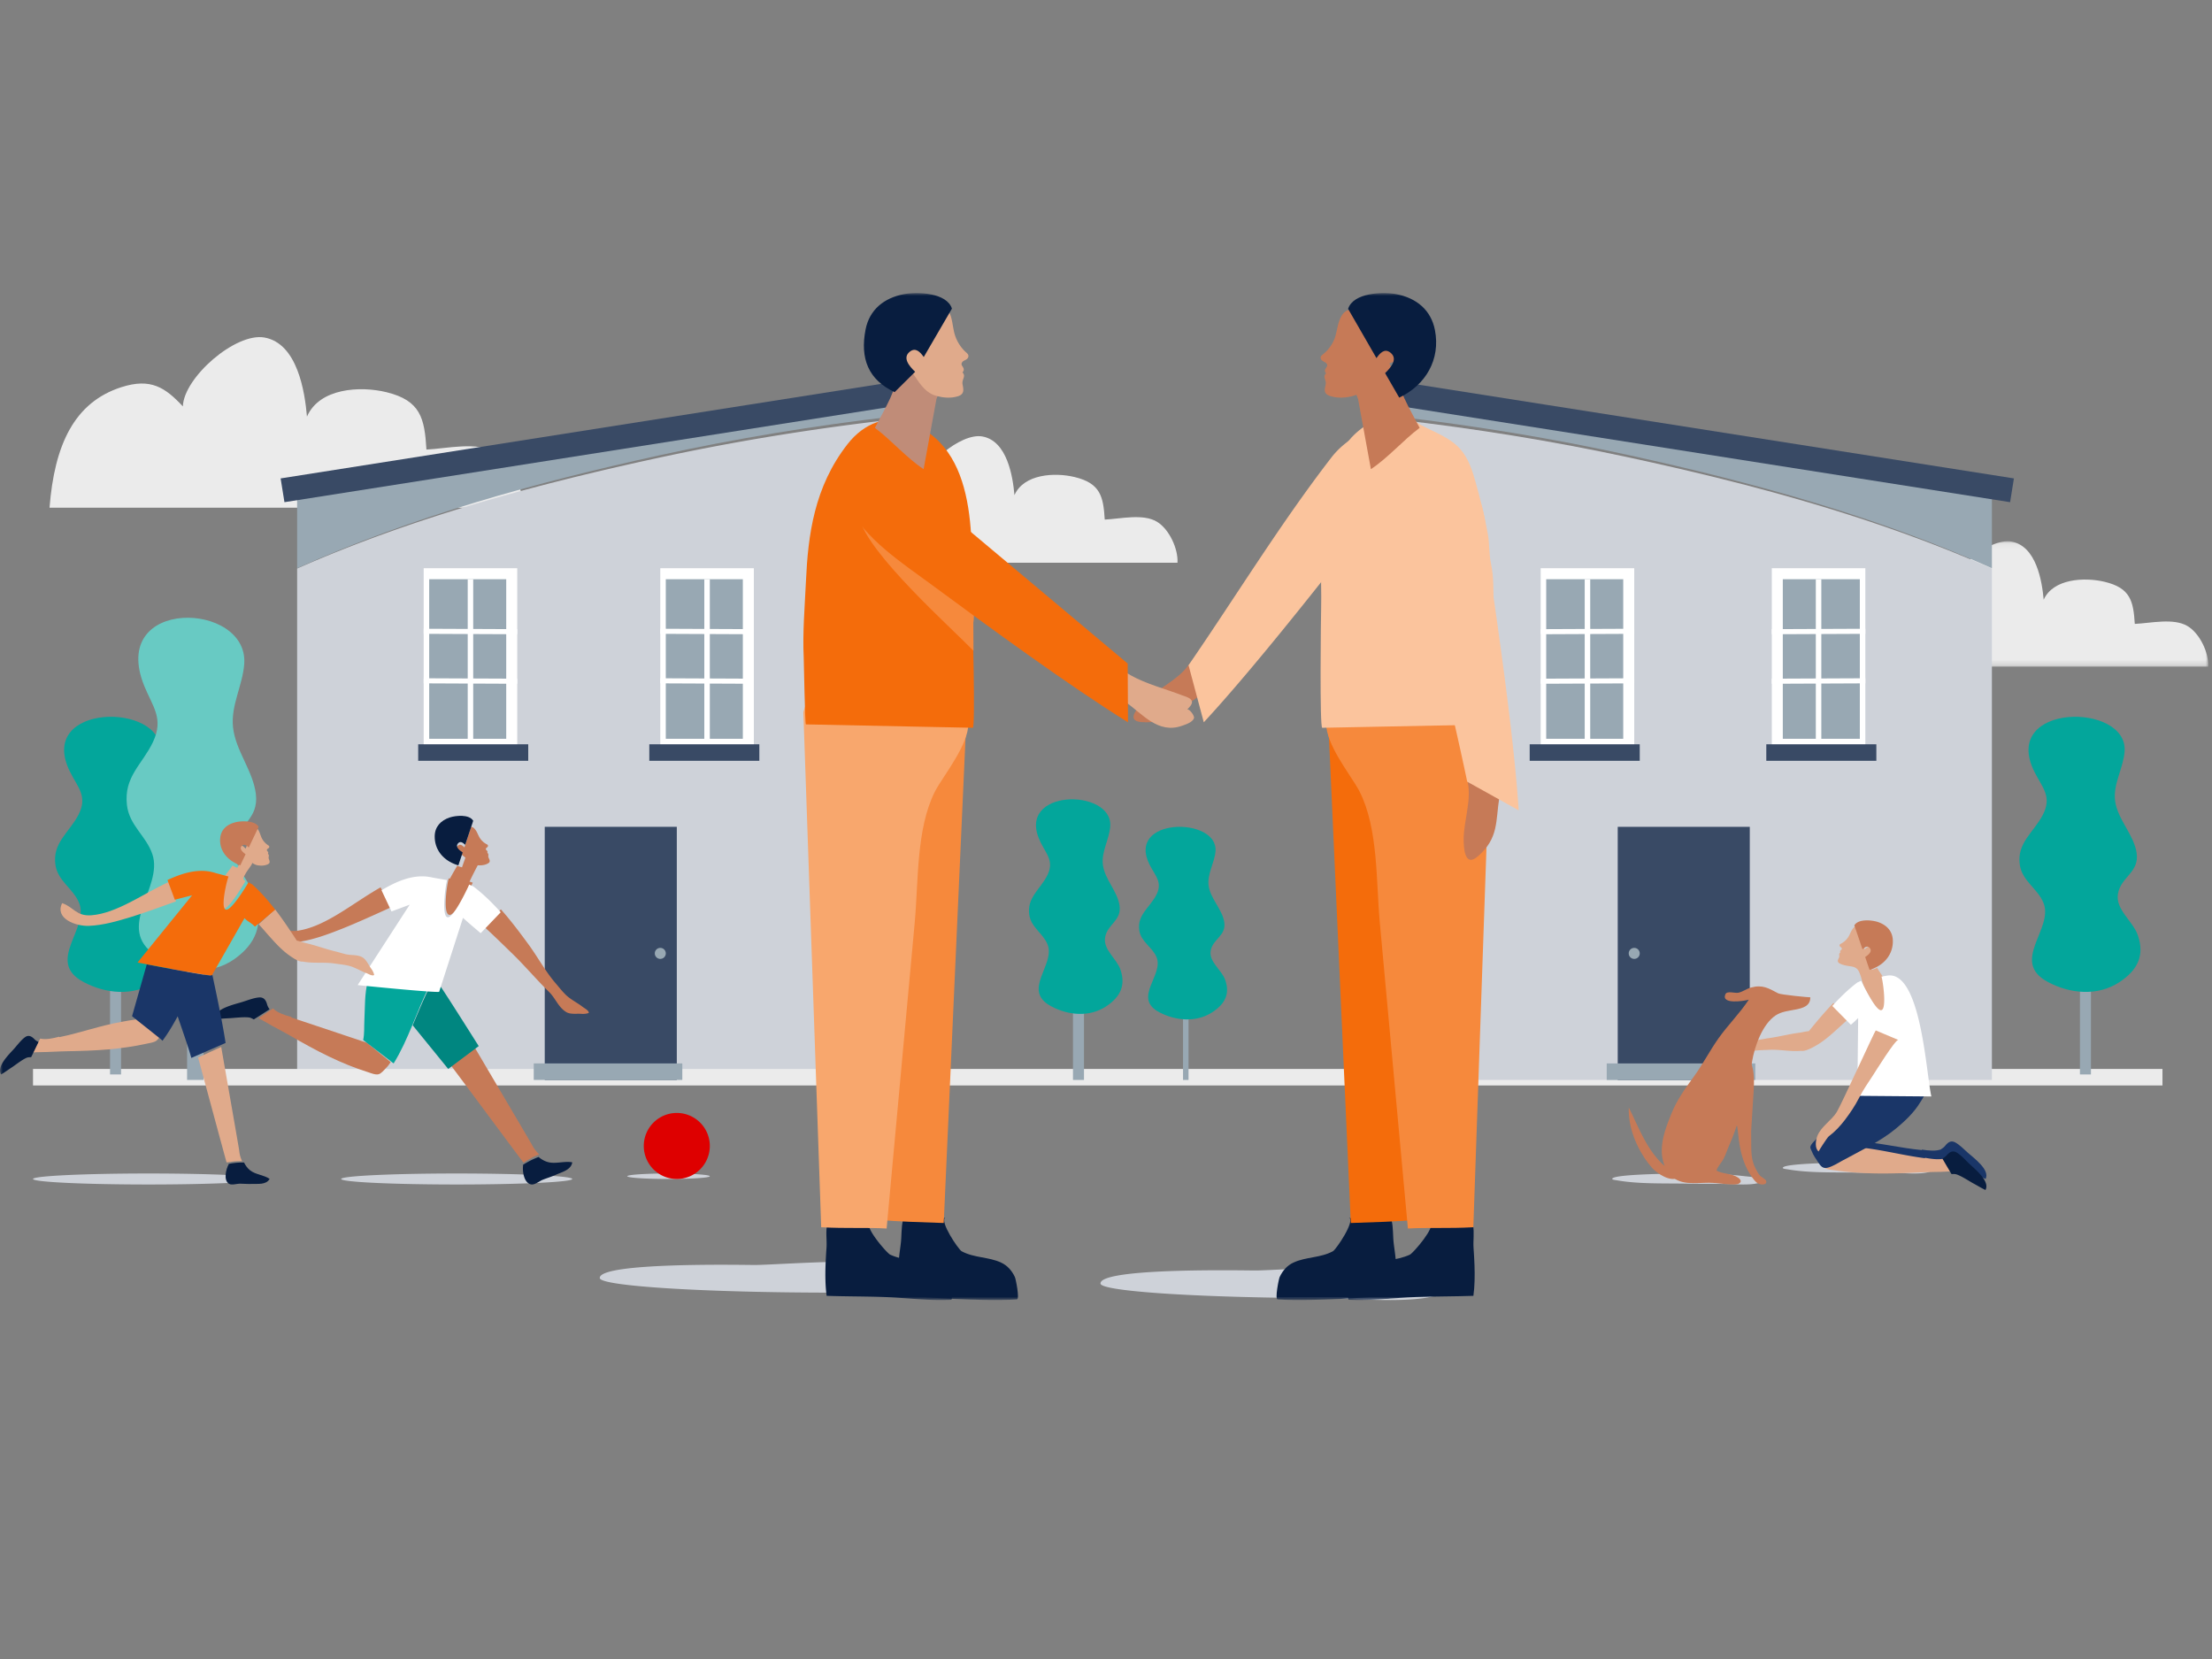 <svg width="400" height="300" xmlns="http://www.w3.org/2000/svg" xmlns:xlink="http://www.w3.org/1999/xlink"><rect width="100%" height="100%" fill="#808080" stroke="none"/><defs><path id="a" d="M.725.097h65.261v22.678H.725z"/><path id="c" d="M0 182.09h399.005V0H0z"/></defs><g transform="translate(0 53)" fill="none" fill-rule="evenodd"><path d="M349.253 158.488c.07.84-3.618.724-4.245.693-3.035-.149-6.139-.07-9.191-.13-4.037-.078-8.626.093-12.574-.602-.16-.027-.84-.081-.855-.249-.092-1.042 15.547-1.021 17.513-.965 2.187.063 4.384.23 6.542.48.464.053 2.545.195 2.768.635a.377.377 0 01.042.138" fill="#CED2D9"/><path d="M355.857 155.457c-.702-.626-1.477-1.43-2.291-1.874-.765-.418-1.324-.012-1.804.595-.212.267-.468.471-.751.633 0 .006.009.015.014.023-.985.374-2.299.232-3.49.05l-.004.087c-3.882-.368-7.675-1.338-11.58-1.587-.814-.053-1.772-.144-2.73-.15l-3.868 3.915c.156.19.345.383.578.56.436.346 1.288.35 1.821.41 2.391.27 4.797.338 7.185.272 2.488-.068 5.106-.3 7.567-.55.321-.034.644-.061.97-.088.868-.076 1.741-.144 2.616-.2.76-.041 1.713-.197 2.54-.216.05.08.105.163.156.243.201-.024.397-.037.58-.039.742 0 2.734 1.208 3.406 1.535.793.38 1.493.788 2.286 1.123.833-1.66-2.122-3.78-3.201-4.742" fill="#1A3668"/><path d="M336.282 154.486c3.997.4 7.848 1.451 11.82 1.957l.005-.079c1.215.22 2.559.406 3.585.106.51.787 1.023 1.575 1.542 2.359-.85-.019-1.833.081-2.615.087-.901.012-1.799.035-2.695.067-.333.011-.666.02-.997.037-2.536.122-5.233.218-7.79.172-2.453-.044-4.919-.214-7.362-.565-.545-.077-1.418-.117-1.853-.452a3.387 3.387 0 01-.569-.54l4.135-3.406c.982.047 1.962.172 2.794.257" fill="#E0AA8B"/><path d="M89.588 28.81c-3.324-2.022-8.69-.697-12.475-.515-.336-5.658-1.047-8.861-7.225-10.374-4.75-1.162-12.128-.758-14.379 4.417-.384-4.471-1.71-13.223-7.683-14.303-5.215-.942-14.585 7.218-14.76 12.45-3.183-3.407-5.8-5.181-11.12-3.472C13.41 19.756 9.85 27.455 8.956 38.806h85.558c.202-3.373-1.98-8.204-4.926-9.997M209.202 41.339c-2.512-1.5-6.568-.517-9.43-.382-.253-4.197-.79-6.574-5.46-7.696-3.589-.863-9.166-.563-10.867 3.276-.29-3.317-1.293-9.81-5.808-10.61-3.941-.7-11.023 5.355-11.154 9.236-2.406-2.528-4.386-3.844-8.406-2.576-6.45 2.035-9.14 7.748-9.818 16.17h64.667c.151-2.504-1.499-6.088-3.724-7.418" fill="#EBEBEB"/><g transform="translate(333.333 44.776)"><mask id="b" fill="#fff"><use xlink:href="#a"/></mask><path d="M62.22 15.425c-2.535-1.486-6.628-.512-9.515-.379-.256-4.159-.798-6.514-5.51-7.626-3.622-.854-9.25-.558-10.966 3.247C35.936 7.38 34.925.945 30.37.152 26.392-.54 19.246 5.46 19.114 9.305c-2.428-2.504-4.425-3.809-8.482-2.553C4.124 8.77 1.408 14.43.725 22.775h65.252c.153-2.48-1.512-6.032-3.758-7.35" fill="#EBEBEB" mask="url(#b)"/></g><path d="M47.761 160.198c0 .55-9.355.996-20.896.996-11.54 0-20.895-.445-20.895-.996 0-.549 9.355-.994 20.895-.994s20.896.445 20.896.994M103.483 160.198c0 .55-9.356.996-20.896.996-11.54 0-20.895-.445-20.895-.996 0-.549 9.355-.994 20.895-.994s20.896.445 20.896.994M128.358 159.7c0 .275-3.34.499-7.463.499-4.121 0-7.462-.223-7.462-.498s3.34-.497 7.462-.497 7.463.221 7.463.497M119.251 29.75c-22.397 4.837-44.564 10.812-65.52 20.057v92.482h107.463V22.886c-14.042 1.62-28.024 3.858-41.943 6.864M171.143 178.543c-.133 3.838-17.912 2.207-20.375 2.207-23.314 0-42.225-1.178-42.31-2.633-.166-2.901 25.796-2.373 27.965-2.368 4.933.013 34.909-2.609 34.72 2.794M261.69 179.538c-.133 3.838-17.911 2.207-20.375 2.207-23.313 0-42.225-1.178-42.31-2.633-.166-2.901 25.796-2.373 27.965-2.368 4.933.013 34.909-2.609 34.72 2.794M318.407 160.478c.07.84-3.618.724-4.245.693-3.035-.149-6.139-.07-9.19-.13-4.038-.078-8.627.093-12.575-.601-.16-.028-.839-.082-.854-.25-.093-1.042 15.546-1.02 17.512-.965 2.187.063 4.385.23 6.542.48.464.053 2.545.195 2.768.635a.377.377 0 01.042.138" fill="#CED2D9"/><mask id="d" fill="#fff"><use xlink:href="#c"/></mask><path fill="#EBEBEB" mask="url(#d)" d="M5.97 143.284h385.075v-2.985H5.97z"/><path fill="#98A8B3" mask="url(#d)" d="M19.9 141.294h1.99v-24.876H19.9zM161.194 22.345v-3.44L53.731 35.685v14.066c20.956-9.41 43.124-15.494 65.52-20.418 13.92-3.06 27.902-5.34 41.943-6.988"/><path fill="#394A65" mask="url(#d)" d="M163.184 20.22L51.437 37.81l-.69-4.298L162.493 15.92z"/><path fill="#FFF" mask="url(#d)" d="M76.617 82.587h16.915V49.751H76.617z"/><path fill="#394A65" mask="url(#d)" d="M98.507 142.289h23.881V96.517h-23.88z"/><path fill="#98A8B3" mask="url(#d)" d="M77.612 80.597h13.93V51.741h-13.93z"/><path fill="#FFF" mask="url(#d)" d="M84.577 82.587h.995V51.741h-.995z"/><path fill="#FFF" mask="url(#d)" d="M93.532 70.647v-.92l-16.915-.075v.92zM93.532 61.692v-.92l-16.915-.075v.92z"/><path fill="#394A65" mask="url(#d)" d="M75.622 84.577h19.9v-2.985h-19.9z"/><path fill="#98A8B3" mask="url(#d)" d="M96.517 142.289h26.866v-2.986H96.517z"/><path fill="#FFF" mask="url(#d)" d="M119.403 82.587h16.915V49.751h-16.915z"/><path fill="#98A8B3" mask="url(#d)" d="M120.398 80.597h13.93V51.741h-13.93z"/><path fill="#FFF" mask="url(#d)" d="M127.363 82.587h.995V51.741h-.995z"/><path fill="#FFF" mask="url(#d)" d="M136.318 70.647v-.92l-16.915-.075v.92zM136.318 61.692v-.92l-16.915-.075v.92z"/><path fill="#394A65" mask="url(#d)" d="M117.413 84.577h19.9v-2.985h-19.9z"/><path d="M120.398 119.403a.994.994 0 11-1.989.001.994.994 0 011.989-.001" fill="#98A8B3" mask="url(#d)"/><path d="M294.679 29.75c22.397 4.837 44.564 10.812 65.52 20.057v92.482H252.736V22.886c14.042 1.62 28.024 3.858 41.943 6.864" fill="#CED2D9" mask="url(#d)"/><path d="M252.736 22.345v-3.44L360.2 35.685v14.066c-20.955-9.41-43.123-15.494-65.52-20.418-13.919-3.06-27.901-5.34-41.943-6.988" fill="#98A8B3" mask="url(#d)"/><path fill="#394A65" mask="url(#d)" d="M251.741 20.22L363.49 37.81l.69-4.298L252.432 15.92z"/><path fill="#FFF" mask="url(#d)" d="M320.398 82.587h16.915V49.751h-16.915z"/><path fill="#394A65" mask="url(#d)" d="M292.537 142.289h23.88V96.517h-23.88z"/><path fill="#98A8B3" mask="url(#d)" d="M322.388 80.597h13.93V51.741h-13.93z"/><path fill="#FFF" mask="url(#d)" d="M328.358 82.587h.995V51.741h-.995z"/><path fill="#FFF" mask="url(#d)" d="M320.398 70.647v-.92l16.915-.075v.92zM320.398 61.692v-.92l16.915-.075v.92z"/><path fill="#394A65" mask="url(#d)" d="M319.403 84.577h19.9v-2.985h-19.9z"/><path fill="#FFF" mask="url(#d)" d="M278.607 82.587h16.915V49.751h-16.915z"/><path fill="#98A8B3" mask="url(#d)" d="M279.602 80.597h13.93V51.741h-13.93z"/><path fill="#FFF" mask="url(#d)" d="M286.567 82.587h.995V51.741h-.995z"/><path fill="#FFF" mask="url(#d)" d="M278.607 70.647v-.92l16.915-.075v.92zM278.607 61.692v-.92l16.915-.075v.92z"/><path fill="#394A65" mask="url(#d)" d="M276.617 84.577h19.9v-2.985h-19.9z"/><path d="M294.527 119.403a.994.994 0 101.99.001.994.994 0 00-1.99-.001" fill="#98A8B3" mask="url(#d)"/><path d="M28.97 82.89c.657-8.936-22.489-8.84-16.333 3.632 1.419 2.87 3.301 4.493 1.52 7.877-1.68 3.183-4.722 5.047-4.132 9.013.428 2.914 3.2 4.248 4.27 6.84 1.933 4.684-6.156 10.616.82 14.332 3.975 2.12 8.966 2.61 12.888.038 3.47-2.276 4.572-4.965 3.366-8.49-.89-2.598-4.094-4.645-3.596-7.517.535-3.091 3.924-3.83 3.368-7.421-.51-3.285-3.447-6.04-3.884-9.352-.404-3.063 1.489-5.913 1.714-8.953" fill="#03A69B" mask="url(#d)"/><path fill="#98A8B3" mask="url(#d)" d="M194.03 142.289h1.99v-19.9h-1.99z"/><path d="M200.767 96.435c.509-6.97-17.377-6.894-12.62 2.833 1.095 2.24 2.551 3.504 1.175 6.145-1.299 2.482-3.65 3.935-3.195 7.03.332 2.272 2.475 3.313 3.3 5.334 1.495 3.654-4.756 8.28.635 11.18 3.07 1.653 6.927 2.036 9.959.03 2.68-1.775 3.531-3.873 2.6-6.623-.688-2.027-3.163-3.624-2.78-5.864.415-2.411 3.032-2.986 2.603-5.788-.393-2.561-2.662-4.712-3.001-7.295-.312-2.388 1.15-4.61 1.324-6.982" fill="#03A69B" mask="url(#d)"/><path fill="#98A8B3" mask="url(#d)" d="M213.93 142.289h.995v-17.91h-.995z"/><path d="M219.804 100.907c.478-6.253-16.357-6.186-11.88 2.544 1.032 2.008 2.4 3.145 1.105 5.513-1.22 2.23-3.433 3.534-3.005 6.31.312 2.04 2.329 2.974 3.105 4.787 1.408 3.28-4.477 7.432.596 10.034 2.892 1.482 6.523 1.827 9.375.026 2.523-1.592 3.325-3.475 2.448-5.942-.648-1.82-2.98-3.253-2.617-5.263.39-2.164 2.854-2.681 2.45-5.195-.37-2.299-2.506-4.23-2.823-6.547-.295-2.144 1.082-4.137 1.246-6.267" fill="#03A69B" mask="url(#d)"/><path fill="#98A8B3" mask="url(#d)" d="M33.83 142.289h2.986v-32.836H33.83z"/><path d="M44.162 67.095c.868-11.393-24.654-12.211-18.062 3.978 1.517 3.726 3.568 5.876 1.552 10.13-1.902 4-5.285 6.258-4.7 11.354.428 3.74 3.464 5.557 4.601 8.912 2.061 6.067-6.952 13.319.681 18.354 4.348 2.87 9.846 3.7 14.21.571 3.859-2.768 5.117-6.16 3.842-10.713-.941-3.357-4.441-6.104-3.848-9.755.639-3.928 4.385-4.735 3.83-9.349-.51-4.217-3.704-7.86-4.135-12.11-.396-3.931 1.734-7.496 2.03-11.372" fill="#68CAC3" mask="url(#d)"/><path fill="#98A8B3" mask="url(#d)" d="M290.547 142.289h26.866v-2.986h-26.866zM376.12 141.294h1.99v-24.876h-1.99z"/><path d="M384.195 82.89c.656-8.936-22.488-8.84-16.333 3.632 1.419 2.87 3.3 4.493 1.518 7.877-1.678 3.183-4.72 5.047-4.132 9.013.43 2.914 3.201 4.248 4.27 6.84 1.937 4.684-6.156 10.616.821 14.332 3.974 2.12 8.966 2.61 12.89.038 3.469-2.276 4.57-4.965 3.364-8.49-.891-2.598-4.094-4.645-3.598-7.517.537-3.091 3.924-3.83 3.37-7.421-.51-3.285-3.446-6.04-3.884-9.352-.404-3.063 1.489-5.913 1.714-8.953" fill="#03A69B" mask="url(#d)"/><path d="M217.835 65.717c1.662-.227 3.405.38 3.909 2.275.95 3.573-2.956 3.54-5.046 4.978-3.558 2.444-5.398 4.978-10.3 4.605-3.04-.23-.425-2.867.655-3.873 2.35-2.18 5.957-3.766 7.797-6.355.613-.864 1.779-1.467 2.985-1.63" fill="#C67A57" mask="url(#d)"/><path d="M242.865 27.53c2.007-1.717 4.686-3.133 6.972-2.501 3.034.84 4.573 5.72 3.608 8.433-1.416 3.985-5.731 7.613-8.312 10.905-7.636 9.74-19.105 24.242-27.449 33.245l-2.759-10.32c8.598-12.494 16.633-25.665 25.91-37.658a14.615 14.615 0 012.03-2.104" fill="#FBC49D" mask="url(#d)"/><path d="M213.733 78.248c.654-.23 1.947-.632 2.175-1.388.141-.47-.958-1.862-1.263-1.512.33-.378 1.03-.962.892-1.534-.147-.613-1.284-.896-1.804-1.095-3.018-1.158-6.49-2.04-9.278-3.612-.917-.516-3.232-2.283-4.248-.969-1.057 1.367 2.219 5.02 3.288 5.77 3.118 2.19 5.901 5.861 10.238 4.34" fill="#E0AA8B" mask="url(#d)"/><path d="M183.522 177.921c-.585-1.229-1.397-2.092-2.484-2.602-2.258-1.058-4.886-.829-7.145-2.055-.57-.304-4.101-5.512-2.924-6.1-2.282 1.135-5.237.288-7.678.456-.344 1.4-.219 2.966-.414 4.38-.146 1.078-.294 2.221-.415 3.372-.208 1.99-.336 4.024-.241 5.882 3.508.121 6.93.504 10.329.633 3.813.143 7.641.325 11.338.087.535-.032-.203-3.71-.366-4.053" fill="#081D3F" mask="url(#d)"/><path d="M171.288 178.245c-.699-1.153-1.602-1.96-2.77-2.442-2.42-.995-5.125-.783-7.557-1.93-.613-.291-4.8-5.165-3.625-5.714-2.278 1.058-5.273.256-7.786.41-.251 1.308 0 2.773-.094 4.098a88.495 88.495 0 00-.173 3.158c-.063 1.862-.038 3.765.202 5.502 3.644.124 6.86.092 10.388.218 3.962.138 8.298.711 12.108.497.55-.033-.495-3.478-.693-3.797" fill="#081D3F" mask="url(#d)"/><path d="M174.594 80.534c.565-3.396 1.227-5.497-1.21-7.757-1.894-1.76-4.37-2.966-6.663-4.267-5.66-3.216-13.55-5.513-15.477 3.583l7.539 95.524c4.522.302 6.87.38 11.875.542l3.936-87.625z" fill="#F6893C" mask="url(#d)"/><path d="M170.98 87.042c2.438-3.73 5.65-8.775 3.358-11.738-2.623-3.384-9.804-.264-13.539-2.56-5.47-3.365-13.2-5.893-15.525 3.054l3.225 93.128c4.523.25 8.26.023 11.832.228l2.771-30.189 2.312-25.186c.683-7.418.254-16.916 3.647-23.631.414-.818 1.123-1.894 1.919-3.106" fill="#F8A76D" mask="url(#d)"/><path d="M145.336 65.89c-.217-4.48.185-9.06.409-13.852.377-8.192 1.45-17 7.561-24.78 2.882-3.672 7.178-5.475 11.615-3.658 12.936 5.303 10.51 23.91 10.903 33.68.059 1.524.574 21.338.09 21.327l-30.182-.616c-.184-.05-.344-11.02-.396-12.1" fill="#F46C0B" mask="url(#d)"/><path d="M176.008 59.633c.474-2.867-.698-7.98-.999-10.442-.69-5.652-8.219-12.98-13.137-15.634-5.247-2.832-7.382 3.327-6.427 7.242 1.545 6.334 16.36 19.532 20.59 23.878" fill="#F6893C" mask="url(#d)"/><path d="M166.576 35.653c-2.776-2.62-7.351-12.272-11.839-9.177-2.938 2.024-3.093 8.64-1.46 11.824 3.192 6.238 9.824 10.47 15.343 14.546 9.966 7.361 24.9 18.295 35.36 24.766l-.058-10.618-37.346-31.341z" fill="#F46C0B" mask="url(#d)"/><path d="M167.02 31.84c-3.19-2.118-5.806-5.226-8.811-7.472.935-1.784 1.926-3.535 2.775-5.37.305-.663 2.859-7.122 3.208-7.057l7.947 1.476c-.693-.13-2.53 5.116-2.801 5.744" fill="#C08C78" mask="url(#d)"/><path d="M171.611 3.362c-1.483-3.047-4.902-.347-6.3 1.624-.766 1.083-1.519 1.419-2.66 1.987-1.016.508-2.05 1.131-2.366 2.34-.138.526-.15 1.696.265 2.07.24.212.83.222 1.136.295 1.453.344 2.02 1.487 3.036 2.483.463.454.794 1.018 1.18 1.57.81 1.163 1.737 2.286 3.093 2.746 1.31.441 2.871.613 4.252.17 1.168-.377 1.002-1.181.817-2.125-.18-.958.672-1.412-.012-2.18.728-.879-.58-1.153-.036-1.87.265-.352.855-.36 1.052-.84.203-.487-.183-.733-.497-1.03a1.594 1.594 0 01-.068-.06 7.21 7.21 0 01-1.925-3.311c-.14-.57-.228-1.123-.327-1.67-.02-.108-.037-.217-.059-.324-.121-.632-.281-1.254-.58-1.875" fill="#E0AA8B" mask="url(#d)"/><path d="M164.543 10.578c1.02-.788 1.838.037 2.5.985l5.096-8.756c-.928-2.898-6.233-3.069-8.665-2.619-3.627.684-6.248 2.821-6.948 6.383-1.03 5.24.483 9.096 5.248 11.34l3.713-3.679c-1.13-1.072-2.342-2.576-.944-3.654M231.404 177.921c.585-1.229 1.396-2.092 2.483-2.603 2.259-1.057 4.885-.828 7.146-2.054.57-.304 4.1-5.512 2.923-6.1 2.283 1.135 5.238.288 7.678.456.345 1.4.218 2.966.413 4.38.148 1.078.297 2.221.416 3.372.208 1.99.335 4.024.243 5.88-3.51.123-6.934.506-10.331.635-3.812.143-7.64.325-11.339.087-.533-.032.205-3.71.368-4.053" fill="#081D3F" mask="url(#d)"/><path d="M244.631 178.245c.7-1.153 1.605-1.96 2.77-2.442 2.421-.995 5.126-.783 7.558-1.93.615-.291 4.8-5.165 3.625-5.714 2.279 1.058 5.275.256 7.787.41.25 1.308 0 2.773.093 4.098.071 1.01.135 2.077.173 3.157.063 1.863.04 3.766-.201 5.503-3.643.124-6.86.092-10.39.218-3.961.138-8.296.711-12.108.497-.548-.033.497-3.478.693-3.797" fill="#081D3F" mask="url(#d)"/><path d="M240.33 80.534c-.563-3.395-1.226-5.497 1.212-7.757 1.894-1.76 4.368-2.965 6.66-4.267 5.66-3.215 13.553-5.514 15.48 3.583l-7.539 95.524c-4.524.302-6.87.38-11.876.542l-3.936-87.625z" fill="#F46C0B" mask="url(#d)"/><path d="M243.944 87.042c-2.436-3.73-5.65-8.775-3.356-11.738 2.621-3.384 9.804-.264 13.537-2.56 5.469-3.366 13.2-5.893 15.527 3.055l-3.226 93.127c-4.524.25-8.26.023-11.833.228l-2.771-30.189c-.771-8.395-1.54-16.79-2.312-25.186-.682-7.417-.252-16.915-3.646-23.63-.413-.819-1.124-1.894-1.92-3.107" fill="#F6893C" mask="url(#d)"/><path d="M270.644 65.724c.044-3.184-.52-6.324-.562-9.488-.032-2.484.056-4.874-.472-7.363-.365-1.725-.24-3.478-.55-5.23-.55-3.126-1.328-6.218-2.173-9.277-.604-2.182-1.33-4.51-2.875-6.217-1.884-2.08-4.599-2.962-7.01-4.269-1.03-.557-1.921-1.508-3.013-1.837-1.399-.422-3.346.11-4.632.648-12.872 5.378-10.191 24.3-10.452 34.233-.04 1.549-.288 21.695.198 21.683l30.195-.593c-.661 0 1.195-9.014 1.264-10.103.046-.722.072-1.451.082-2.187" fill="#FBC49D" mask="url(#d)"/><path d="M247.903 31.84c3.19-2.118 5.806-5.226 8.813-7.472-.936-1.784-1.927-3.535-2.776-5.37-.305-.663-2.857-7.122-3.207-7.057l-7.947 1.476c.694-.13 2.53 5.117 2.8 5.744" fill="#C67A57" mask="url(#d)"/><path d="M242.54 4.215c1.563-2.825 4.897-.157 6.237 1.753.732 1.05 1.474 1.393 2.597 1.97.998.514 2.011 1.139 2.293 2.291.122.502.1 1.608-.324 1.947-.245.192-.834.18-1.142.239-3.487.658-4.09 5.205-7.482 6.168-1.319.372-2.881.48-4.246.013-1.155-.395-.967-1.15-.756-2.035.209-.898-.629-1.356.075-2.059-.7-.855.612-1.069.09-1.764-.255-.343-.844-.371-1.027-.83-.188-.468.203-.687.525-.956.023-.02.046-.036.069-.054.908-.774 1.665-1.893 2.016-3.061.155-.535.259-1.053.373-1.567.023-.101.042-.203.069-.303.138-.593.314-1.176.633-1.752" fill="#C67A57" mask="url(#d)"/><path d="M251.42 10.757c-1.027-.802-1.848.037-2.511 1.001l-5.128-8.904c.934-2.947 6.27-3.12 8.714-2.663 3.645.696 6.283 2.869 6.986 6.49 1.036 5.33-1.662 9.943-6.455 12.224l-2.555-4.433c1.136-1.09 2.357-2.62.949-3.715" fill="#081D3F" mask="url(#d)"/><path d="M266.336 85.247c1.035-1.369 2.774-2.214 4.611-1.254 3.465 1.812.595 4.635.187 7.165-.697 4.303-.07 7.42-3.93 10.729-2.394 2.054-2.533-1.699-2.527-3.191.02-3.24 1.418-6.979.749-10.132-.223-1.052.157-2.323.91-3.317" fill="#C67A57" mask="url(#d)"/><path d="M255.742 40.224c.133-2.664.94-5.607 2.952-6.838 2.672-1.633 7.236.645 8.529 3.24 1.903 3.813 1.574 9.496 2.184 13.677 1.807 12.368 4.428 30.856 5.22 43.23l-9.306-5.177c-3.135-14.993-7.14-30.043-9.448-45.183a15.014 15.014 0 01-.131-2.95" fill="#FBC49D" mask="url(#d)"/><path d="M94.624 157.191l.123.023a14.191 14.191 0 012.765-1.466 6.011 6.011 0 01-1.304-1.708c-.249-.487-9.875-16.773-10.42-17.722l-4.196 3.413c2.96 3.917 12.542 16.863 13.032 17.46" fill="#C67A57" mask="url(#d)"/><path d="M94.605 157.68c-.184 1.071.142 3.354 1.502 3.509.64.07 1.449-.612 2.026-.847.798-.322 1.627-.555 2.411-.917 1.004-.462 2.732-.849 2.939-2.24-1.394-.269-2.99.327-4.362-.033-.642-.17-1.222-.505-1.727-.933a14.996 14.996 0 00-2.867 1.449l.078.012z" fill="#081D3F" mask="url(#d)"/><path d="M52.669 130.99l.034-.088c-1.227-.329-2.547-.753-3.336-1.549-.865.6-1.73 1.198-2.6 1.787.786.375 1.638.935 2.35 1.306.82.43 1.63.87 2.437 1.322.3.166.598.328.896.502 2.26 1.305 4.684 2.658 7.05 3.793 2.272 1.09 4.614 2.055 7.03 2.814.538.17 1.357.532 1.927.38.515-.137 1.01-.785 1.363-1.137.328-.324.59-.684.827-1.061l-4.292-3.493-13.686-4.576z" fill="#C67A57" mask="url(#d)"/><path d="M77.745 125.373c-1.159 2.289-2.114 4.67-3.118 7.028 1.962 2.415 4.199 5.158 6.422 7.898l.928-.696 4.384-3.281.206-.155c-3.042-4.825-5.836-9.218-6.806-10.645a2.27 2.27 0 01-.045-.068c-.374.007-1.072-.024-1.97-.08" fill="#008680" mask="url(#d)"/><path d="M66.525 124.378c-.618 2.306-.509 4.75-.637 7.181-.06 1.153.034 2.377-.216 3.507l.71.546 4.446 3.42.355.271c1.34-2.17 2.369-4.495 3.345-6.847.993-2.391 1.938-4.806 3.084-7.126-3.002-.193-8.265-.68-11.087-.952" fill="#03A69B" mask="url(#d)"/><path d="M82.775 99.973c-.529.599.163 1.204.777 1.614l-.008.028c.664.441 1.224 1.12 1.92 1.526.275.159.563.284.897.32.628.065 1.338-.01 1.893-.335.468-.272.302-.6.113-.991-.19-.387.127-.655-.256-.918.213-.436-.383-.436-.23-.783.076-.169.329-.225.358-.438.03-.22-.16-.291-.329-.384-.011-.007-.022-.012-.035-.018a3.314 3.314 0 01-1.189-1.196c-.121-.219-.218-.436-.32-.652l-.06-.124a3.138 3.138 0 00-.445-.708c-.216-.25-.444-.368-.674-.397l-1.202 3.723c-.386-.384-.829-.702-1.21-.267" fill="#C67A57" mask="url(#d)"/><path d="M83.656 101.179l.009-.028c-.653-.423-1.387-1.044-.825-1.66.404-.447.873-.12 1.284.275L85.4 95.94l.173-.518c-.723-1.212-3.162-.953-4.243-.6-1.637.544-2.698 1.689-2.721 3.384-.035 2.294 1.357 4.125 3.483 4.998.256.105.519.203.796.28l.769-2.304z" fill="#081D3F" mask="url(#d)"/><path d="M81.168 112.41c1.016.427 3.508-4.151 4.324-5.783-.137-.056-.274-.11-.41-.16l-.182-.03a70.792 70.792 0 011.475-2.933c.07-.136.13-.273.192-.41-.797-.425-1.437-1.137-2.198-1.601l-.828 2.35a7.72 7.72 0 01-.86-.286c-.377.643-.758 1.3-1.138 1.988-.06.102-.113.22-.17.33l-.225-.035c-.295.88-1.088 6.197.02 6.57M54.045 115.27c-3.035.5-3.705-1.288-6.07-1.821-1.233 3.105 3.14 4.243 5.77 3.907 2.85-.366 5.65-1.436 8.191-2.443 2.419-.96 5.68-2.436 8.71-3.815l-1.823-3.635c-4.885 2.746-9.753 6.977-14.778 7.806M105.375 129.083c-.972-.76-2.185-1.33-3.068-2.193-.668-.654-1.291-1.456-1.909-2.176-1.79-2.09-3.178-4.681-4.81-6.911-1.574-2.153-3.214-4.336-5.012-6.36l-3.014 3.152c1.755 1.601 3.453 3.27 5.157 4.929 2.232 2.172 4.326 4.659 6.587 6.871 1.143 1.117 1.658 2.755 3.087 3.618.766.464 1.868.257 2.708.322.468.036.949.002 1.365-.165.043-.438-.76-.83-1.091-1.087" fill="#C67A57" mask="url(#d)"/><path d="M85.514 107.235l-.016.032c-.215-.11-.432-.214-.65-.311-.753 1.663-3.05 6.326-3.986 5.89-1.022-.379-.29-5.794-.018-6.692l-1.065-.188-1.585-.278.001-.004a7.946 7.946 0 00-.857-.147l-.185-.032-.004.008c-2.745-.272-5.455.854-8.157 2.475l1.802 3.83 3.29-1.22-2.595 4.009-2.535 3.915.003-.004-4.28 6.615c.262.028.89.093 1.744.178 2.774.277 7.95.774 10.903.972.873.059 1.553.091 1.917.084.066-.002.125-.003.17-.008l4.313-13.38c.804.738 2.154 1.887 3.198 2.77l.552-.575 3.073-3.206c-1.544-1.734-3.203-3.351-5.033-4.733" fill="#FFF" mask="url(#d)"/><path d="M48.756 129.512a2.5 2.5 0 01-.455-.877c-.206-.751-.568-1.343-1.474-1.265-.965.082-2.042.513-2.975.806-1.436.451-5.144 1.22-5.044 3.074.897.008 1.74-.086 2.654-.122.778-.03 3.188-.346 3.9-.05.174.072.354.165.537.265.084-.052.167-.107.25-.159a300.783 300.783 0 002.607-1.672" fill="#081D3F" mask="url(#d)"/><path d="M128.358 154.228a5.97 5.97 0 11-11.942 0 5.97 5.97 0 0111.942 0" fill="#DE0000" mask="url(#d)"/><path d="M67.092 122.109c-.476-.65-.879-1.65-1.618-2.031-.844-.432-1.688-.32-2.58-.458-.712-.108-1.453-.385-2.168-.552-1.833-.432-3.603-1.118-5.44-1.53-.42-.096-1.058-.346-1.62-.444-1.23-1.904-2.519-3.83-3.917-5.651l-2.919 2.629-.064.06c1.822 1.923 3.487 4.206 5.647 5.703.428.297 1.626 1.144 2.3 1.046.142.026.287.05.428.072 1.762.256 3.56.018 5.308.275.858.125 1.783.211 2.616.413 1.101.263 2.151.954 3.22 1.342.362.135 1.065.583 1.377.318-.086-.424-.305-.832-.57-1.192M40.961 157.153l.092.06a12.16 12.16 0 012.728-.24 5.476 5.476 0 01-.515-1.85c-.04-.406-2.398-13.805-3.261-18.805l-4.184 1.903c1.652 6.087 4.96 18.365 5.14 18.932" fill="#E0AA8B" mask="url(#d)"/><path d="M41.372 157.513c-.508.861-1.01 2.952.045 3.559.498.288 1.384-.023 1.932-.027.755.001 1.51.089 2.267.047.972-.049 2.506.219 3.14-.912-1.04-.72-2.54-.762-3.533-1.55-.467-.373-.825-.865-1.092-1.41-.954-.032-1.889.069-2.816.252l.057.04z" fill="#081D3F" mask="url(#d)"/><path d="M21.953 131.787c-3.816.666-7.444 1.988-11.224 2.763l-.013-.082c-1.154.305-2.428.58-3.44.342-.431.835-.864 1.67-1.306 2.503.816-.074 1.77-.037 2.523-.081.867-.047 1.732-.082 2.598-.107.32-.01.641-.024.961-.026 2.451-.04 5.052-.118 7.51-.331 2.357-.205 4.714-.539 7.039-1.054.519-.116 1.356-.213 1.75-.58.208-.194.371-.393.505-.59l-4.235-3.2c-.94.11-1.875.303-2.668.443" fill="#E0AA8B" mask="url(#d)"/><path d="M38.337 122.94l-.26.458c-.04 0-.092-.003-.153-.007a25.39 25.39 0 01-1.707-.233c-2.626-.42-7.218-1.291-9.678-1.765l-2.658 9.365.917.732 4.1 3.275.2.16.29.274c1.033-1.397 1.916-2.89 2.742-4.418.854 2.532 1.9 5.479 2.47 7.527l1.282-.558 4.334-1.896.58-.254c-.757-4.875-2.09-10.815-2.46-12.66" fill="#1A3668" mask="url(#d)"/><path d="M48.616 102.328c-.153-.4.189-.636-.17-.932.253-.41-.337-.466-.154-.796.09-.16.346-.192.394-.402.052-.213-.13-.301-.288-.41a3.28 3.28 0 01-1.103-1.314c-.1-.227-.174-.45-.257-.673-.018-.043-.032-.084-.049-.128a3.148 3.148 0 00-.375-.744 1.106 1.106 0 00-.51-.412l-.164.383-1.532 3.572c-.349-.416-.76-.772-1.175-.377a.752.752 0 00-.169.223c-.241.494.296 1.044.79 1.445l-.012.027-.924 2.15a6.566 6.566 0 01-.718-.338c-.054-.03-.101-.066-.153-.097-.424.726-1.05 1.309-1.452 2.048-.186.61-.458 1.75-.632 2.872v.012c-.188 1.217-.256 2.4.038 2.831.047.051.089.11.152.14a.461.461 0 00.192.035c.95-.087 3.102-3.505 3.967-4.98a3.81 3.81 0 00.074-.165c-.685-.295-.252-.81.041-1.348.292-.539.702-.999 1.016-1.523.075-.122.14-.247.206-.37-.02.037-.068-.015-.122-.102.041.032.077.07.122.102.255.18.53.33.858.398.615.123 1.326.113 1.906-.157.49-.226.356-.567.203-.97" fill="#E0AA8B" mask="url(#d)"/><path d="M43.45 103.483l.949-1.99.011-.024c-.506-.37-1.059-.88-.81-1.336a.707.707 0 01.173-.207c.427-.364.849-.036 1.206.349l1.573-3.303.17-.353.044-.095c-.581-1.136-2.944-1.101-4.011-.876-1.62.353-2.742 1.286-2.922 2.794-.237 1.98.865 3.674 2.723 4.637.053.03.101.063.156.09.237.115.48.223.738.314" fill="#C67A57" mask="url(#d)"/><path d="M16.538 112.508c-2.774.214-3.22-1.503-5.3-2.191-1.383 2.785 2.451 4.202 4.845 4.106 2.597-.104 5.21-.87 7.587-1.597 2.26-.692 5.324-1.796 8.17-2.83l-1.32-3.528c-4.635 2.15-9.387 5.683-13.982 6.04" fill="#E0AA8B" mask="url(#d)"/><path d="M49.648 111.584l.103-.087c-1.271-1.673-2.658-3.256-4.224-4.64l-.018.027c-.188-.114-.379-.227-.572-.33-.025.047-.06.101-.091.154-.845 1.419-2.95 4.708-3.878 4.791a.455.455 0 01-.188-.034c-.063-.028-.104-.084-.15-.134-.287-.414-.22-1.553-.037-2.724v-.011c.17-1.08.437-2.177.618-2.764.044-.138.085-.257.115-.331l-.962-.257-1.432-.382.002-.003a7.78 7.78 0 00-.775-.204l-.167-.044-.005.008c-2.5-.475-5.083.3-7.703 1.517l1.331 3.565 3.128-.809-2.723 3.352-2.66 3.276c.003-.001.003-.002.005-.004l-4.49 5.534c.237.048.809.157 1.586.305 2.526.48 7.24 1.36 9.936 1.785.797.126 1.42.211 1.753.236.062.004.117.007.157.007l.266-.464 5.64-9.894c.676.727 1.005.664 1.89 1.536l.488-.408.066-.056 2.991-2.513z" fill="#F46C0B" mask="url(#d)"/><path d="M6.965 135.412a2.298 2.298 0 01-.746-.5c-.498-.51-1.045-.823-1.697-.351-.695.5-1.315 1.332-1.89 1.988-.885 1.011-3.35 3.301-2.43 4.745.687-.399 1.284-.854 1.963-1.295.576-.374 2.262-1.715 2.938-1.798.165-.02.344-.026.53-.029.04-.08.077-.16.117-.241a261.468 261.468 0 001.215-2.52" fill="#081D3F" mask="url(#d)"/><path d="M348.228 143.807c.185.917-.514 1.732-.955 2.47-1.12 1.874-2.755 3.422-4.413 4.794-2.866 2.372-6.425 4.016-9.673 5.793-.83.454-1.742 1.044-2.65 1.285-.946.25-1.323-.313-1.825-1.078-.39-.59-.79-1.14-1.05-1.802-.074-.187-.314-.625-.298-.818.05-.597.995-1.32 1.403-1.81 1.452-1.752 2.8-3.393 4.496-4.912 1.18-1.057 1.525-2.549 2.49-3.775.591-.75 1.2-1.184 2.135-1.374 1.225-.248 3.54-.58 4.664.17" fill="#1A3668" mask="url(#d)"/><path d="M313.114 137.105c.536-.586 1.026-1.514 1.804-1.816.89-.342 1.733-.158 2.646-.212.731-.04 1.504-.242 2.239-.34 1.89-.254 3.737-.757 5.628-.993.434-.053 1.098-.239 1.674-.284 1.403-1.727 2.867-3.468 4.432-5.102l2.73 2.795.061.063c-2.003 1.694-3.874 3.746-6.183 5-.459.248-1.741.956-2.415.802-.145.014-.293.025-.437.032-1.804.092-3.602-.298-5.39-.206-.877.045-1.82.046-2.68.167-1.134.155-2.255.729-3.366 1.01-.377.096-1.126.466-1.42.182.124-.401.38-.776.677-1.098M332.537 120.198c.2-.398-.145-.673.263-.945-.232-.448.403-.452.236-.808-.08-.172-.352-.23-.385-.45-.034-.224.168-.299.344-.397a3.42 3.42 0 001.296-1.257c.13-.225.227-.45.335-.673.024-.043.043-.084.064-.127.122-.253.265-.5.47-.733.184-.21.382-.326.578-.38l.144.41 1.32 3.823c.41-.398.881-.728 1.29-.284.077.08.127.163.162.246.214.532-.41 1.05-.972 1.42l.008.027.797 2.305c.278-.08.542-.18.8-.287.059-.025.112-.06.17-.085.39.787 1.006 1.444 1.372 2.243.145.646.335 1.847.42 3.032.093 1.274.06 2.5-.293 2.918-.053.05-.104.106-.176.13a.493.493 0 01-.208.02c-.935-.06-1.873-2.024-2.26-2.666a38.48 38.48 0 01-1.096-1.964c-.391-.744-.501-1.51-.77-2.292-.34-.988-.602-1.51-1.736-1.673-.66-.095-1.457-.21-2.042-.533-.504-.277-.331-.617-.13-1.02" fill="#E0AA8B" mask="url(#d)"/><path d="M338.078 122.388l-.788-2.301-.008-.029c.555-.369 1.173-.886.961-1.418a.778.778 0 00-.16-.246c-.405-.443-.87-.114-1.277.284l-1.305-3.82-.143-.409-.035-.108c.706-1.216 3.138-.972 4.217-.627 1.635.535 2.704 1.673 2.747 3.368.055 2.231-1.242 4.022-3.248 4.935-.058.026-.111.06-.17.086a7.133 7.133 0 01-.791.285" fill="#C67A57" mask="url(#d)"/><path d="M336.015 131.098c-.735.672-.363.408-1.32 1.21l-.449-.453-.06-.063-2.75-2.786-.093-.096c1.41-1.573 2.926-3.046 4.603-4.303l.014.029c.196-.1.397-.196.599-.285.02.051.049.109.076.164.714 1.502 2.515 4.992 3.43 5.155a.434.434 0 00.19-.017c.064-.024.11-.075.16-.123.321-.39.356-1.542.276-2.748-.073-1.1-.24-2.227-.37-2.833a4.614 4.614 0 00-.085-.344l.978-.175c6.193-1.11 7.09 17.836 8.04 21.844l-13.39-.113" fill="#FFF" mask="url(#d)"/><path d="M351.244 156.509c.288-.144.552-.334.773-.586.504-.576 1.076-.948 1.82-.501.792.475 1.53 1.303 2.202 1.952 1.036.997 3.89 3.221 2.993 4.815-.774-.368-1.455-.8-2.23-1.212-.652-.352-2.585-1.636-3.326-1.672a5.68 5.68 0 00-.577.01c-.05-.08-.098-.163-.147-.245a284.161 284.161 0 01-1.508-2.561" fill="#081D3F" mask="url(#d)"/><path d="M301.675 158.248c-.436-.277-.867-.554-1.197-.886-2.911-2.924-4.157-6.532-5.943-10.098-.072 2.01.388 4.106 1.17 5.987.73 1.76 1.796 3.525 3.057 4.948.887 1.005 3.345 2.639 4.72 1.739-.323-.75-1.073-1.22-1.807-1.69M316.978 140.357c-.324-1.604-1.122-2.907-2.904-3.03-4.614-.318-3.845 4.713-2.943 7.333.56 1.626 1.643 2.93 2.406 4.364.741 1.389.695 2.521.88 3.966.102.788.234 1.553.408 2.296.394 1.662 1.007 3.206 2.012 4.595.287.394.635.922 1.143 1.153.486.222 1.525.32 1.415-.438-.05-.335-.848-.71-1.096-.97-.346-.363-.568-.782-.79-1.232l-.107-.21c-.489-.978-.665-1.99-.71-3.12-.011-.291-.014-.59-.011-.9.009-.85-.006-1.729-.018-2.627.121-1.972.248-4.012.38-6.126.084-1.343.277-3.356-.065-5.054" fill="#C67A57" mask="url(#d)"/><path d="M316.313 142.08c.293-1.068.344-2.092.53-3.183.452-2.69 1.842-6.663 4.234-8.27 1.065-.715 2.38-.83 3.608-1.07 1.292-.253 2.69-.617 2.678-2.21 0 .038-5.31-.452-5.817-.723-1.739-.925-2.84-1.617-4.921-1.04-.802.222-1.471.764-2.292.935-.595.124-2.035-.414-2.332.281-.805 1.885 3.379 1.222 4.236.973-1.645 2.493-3.776 4.58-5.497 7.017-1.579 2.236-2.826 4.683-4.44 6.896-1.59 2.175-3.07 4.225-4.084 6.758-.846 2.112-1.743 4.408-1.718 6.714.016 1.412.42 2.917 1.308 4.042 1.797 2.28 4.676 1.679 7.215 1.679 1.815 0 4.7.599 5.444.146.758-.462-.032-1.05-.566-1.31-1.12-.541-2.396-.43-3.503-1.035.227-.784.876-1.386 1.258-2.088.437-.802.678-1.7 1.058-2.527.782-1.699 1.32-3.498 1.94-5.258.767-2.178 1.05-4.506 1.66-6.727" fill="#C67A57" mask="url(#d)"/><path d="M333.633 149.497c-.858 1.127-1.835 2.18-2.948 3.003-.26.193-1.857 2.695-1.82 2.724-.743-.57-.534-2.045-.222-2.825.669-1.68 2.546-2.777 3.49-4.286.78-1.246 6.961-14.823 7.062-14.78.004.003 4.089 1.727 4.089 1.727-.488-.203-4.298 5.952-4.629 6.452-.922 1.394-1.786 2.65-2.534 4.125-.678 1.331-1.575 2.654-2.488 3.86" fill="#E0AA8B" mask="url(#d)"/></g></svg>